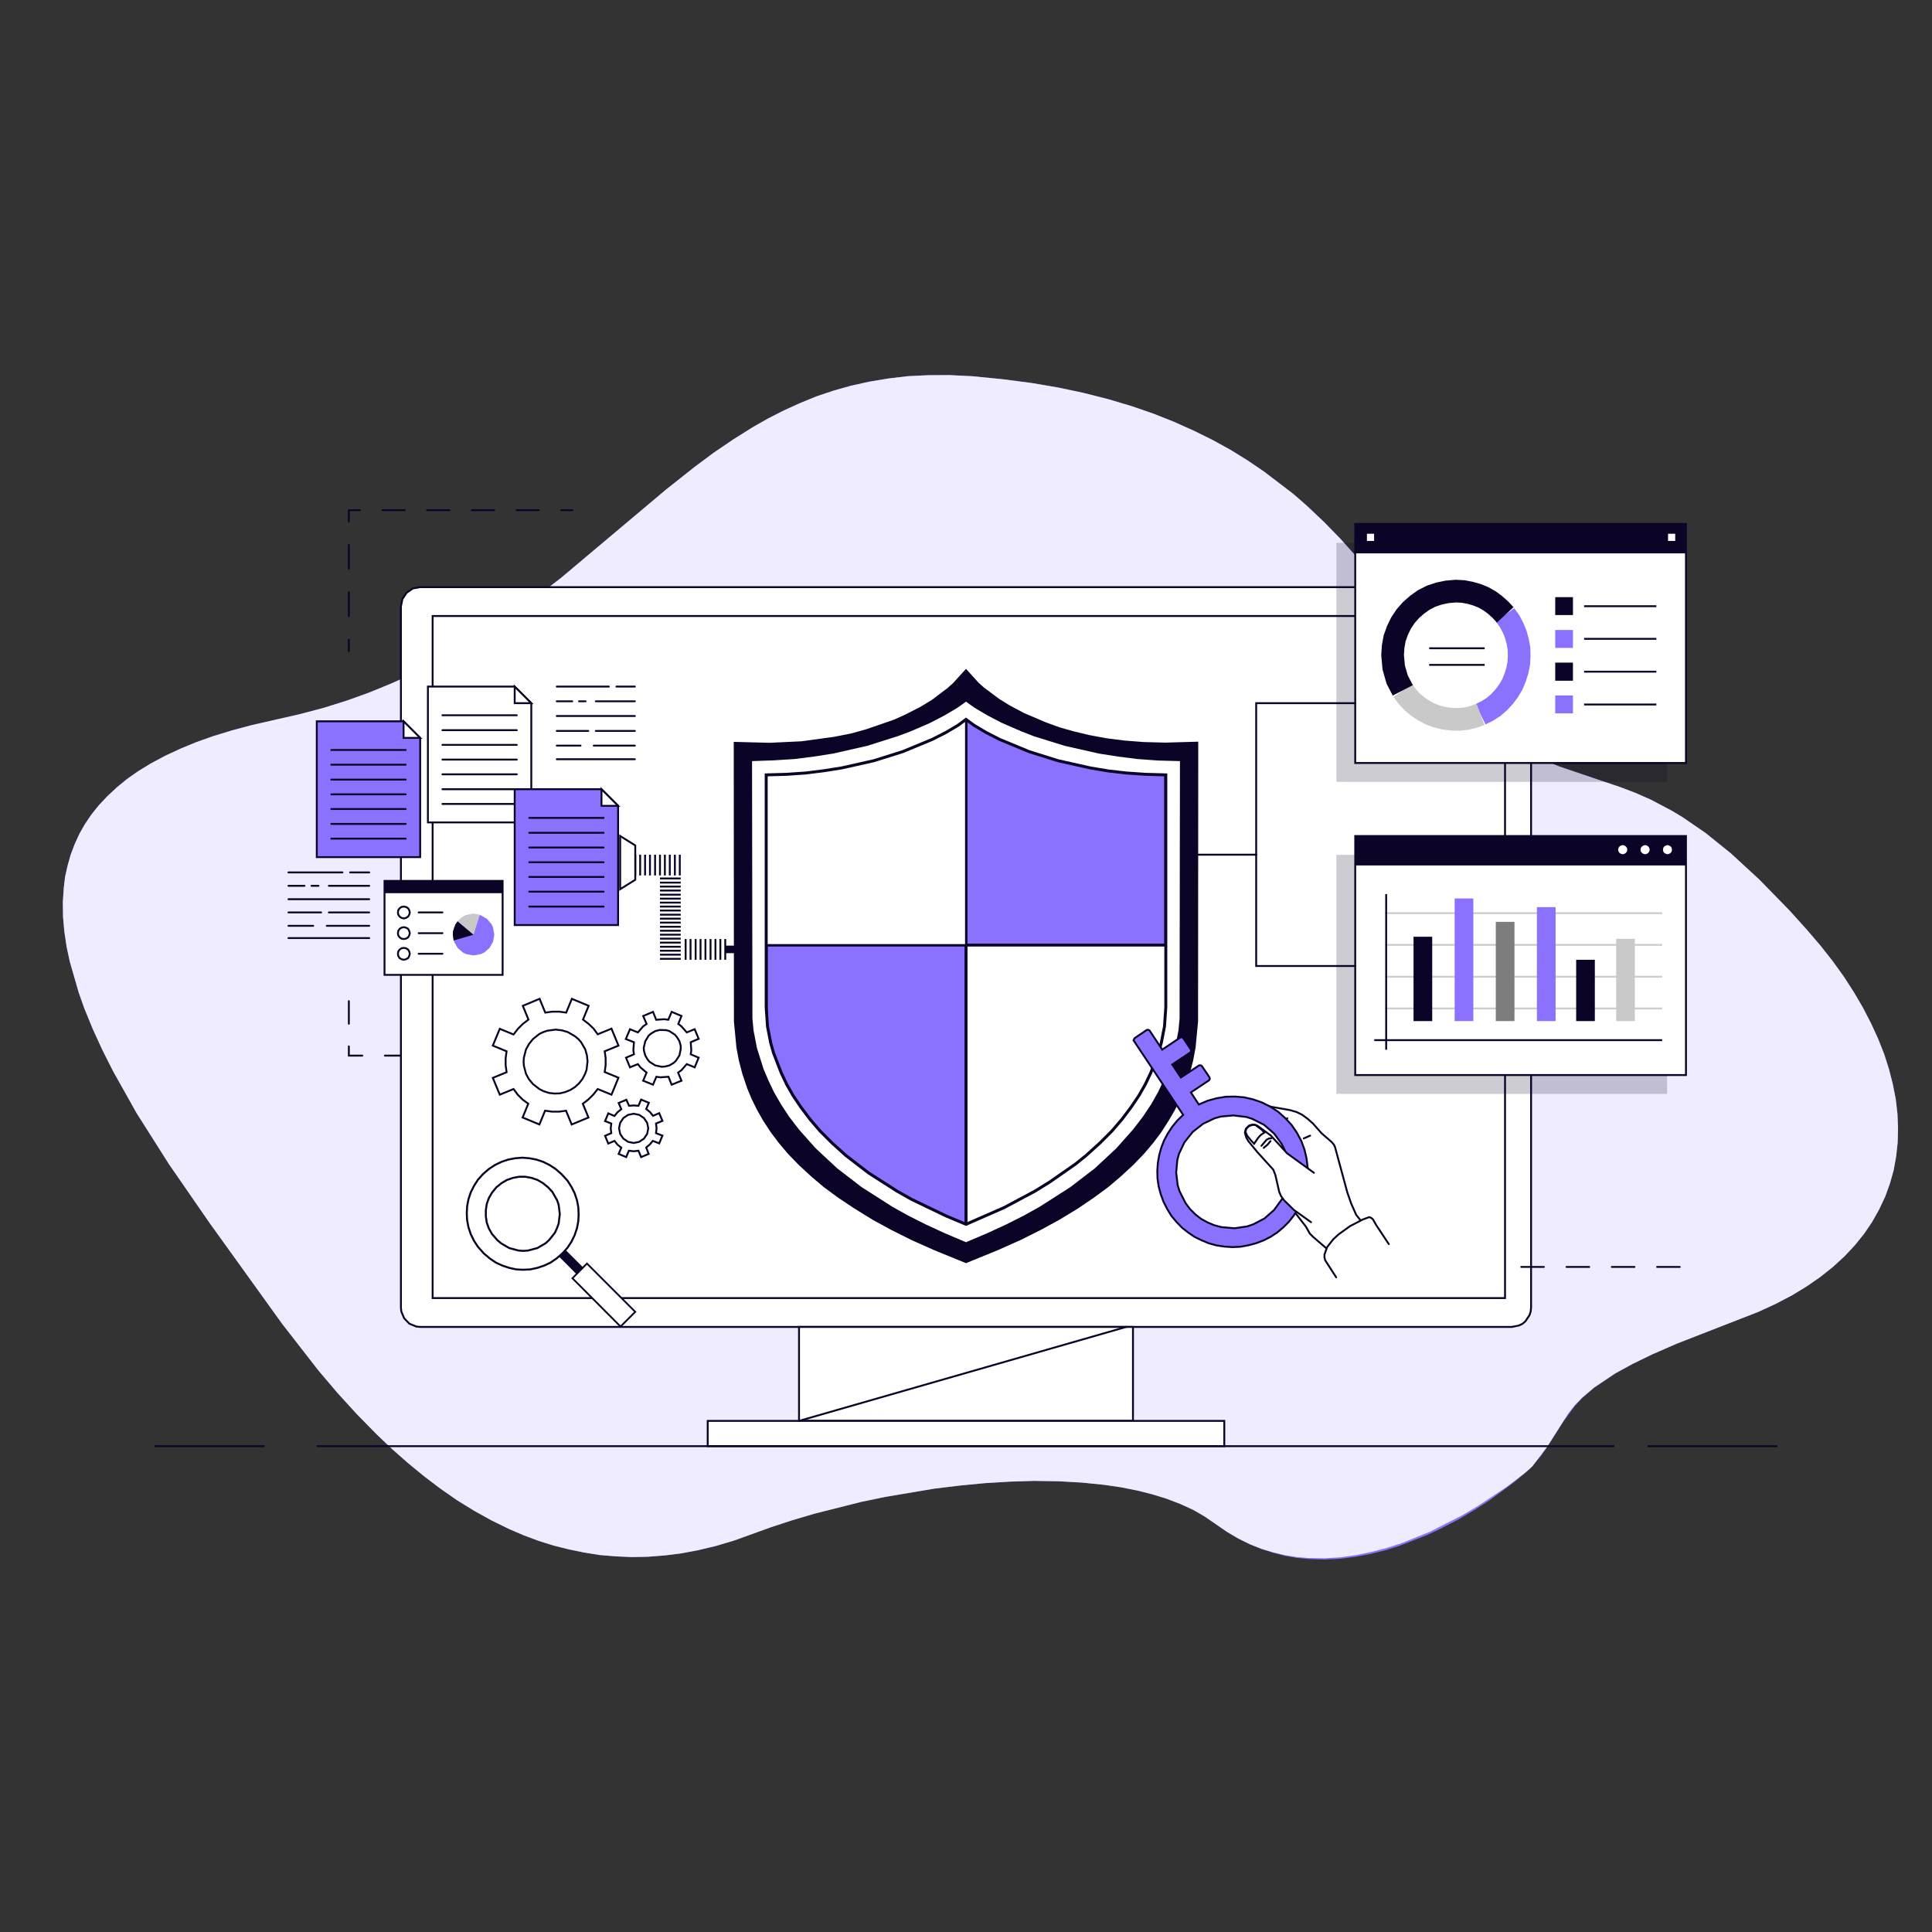 <?xml version="1.0" standalone="no"?><!DOCTYPE svg PUBLIC "-//W3C//DTD SVG 1.1//EN" "http://www.w3.org/Graphics/SVG/1.1/DTD/svg11.dtd"><svg height="1024" node-id="1" sillyvg="true" template-height="1024" template-width="1024" version="1.1" viewBox="0 0 1024 1024" width="1024" xmlns="http://www.w3.org/2000/svg" xmlns:xlink="http://www.w3.org/1999/xlink"><rect x="0" y="0" width="1024" height="1024" fill="#333333" stroke="none"/><defs node-id="191"><clipPath id="clip-path" node-id="5"><path d="M 406.10 533.90 L 406.80 544.10 L 408.50 552.80 L 410.00 558.10 L 414.10 568.70 L 417.00 574.80 L 420.30 580.60 L 424.40 586.70 L 429.30 593.20 L 434.60 599.40 L 440.90 605.70 L 448.30 612.40 L 460.40 621.70 L 475.40 631.30 L 483.20 635.70 L 501.50 644.50 L 512.00 648.90 L 532.10 640.10 L 548.60 631.30 L 556.50 626.40 L 570.00 617.00 L 575.70 612.40 L 583.10 605.70 L 589.40 599.40 L 594.70 593.20 L 599.60 586.70 L 603.70 580.60 L 607.00 574.80 L 609.90 568.70 L 614.00 558.10 L 615.50 552.80 L 617.20 544.10 L 617.90 533.90 L 617.90 410.70 L 607.10 410.40 L 596.90 409.70 L 587.30 408.60 L 577.80 407.00 L 560.80 403.20 L 545.50 398.40 L 529.80 391.90 L 522.60 388.20 L 516.20 384.40 L 512.00 381.30 L 507.80 384.40 L 501.40 388.20 L 494.10 391.90 L 478.40 398.40 L 463.10 403.20 L 446.20 407.00 L 436.70 408.50 L 427.10 409.70 L 416.90 410.40 L 406.10 410.70 Z" fill="#000000" fill-rule="nonzero" node-id="194" stroke="none" target-height="267.6" target-width="211.8" target-x="406.1" target-y="381.3"></path></clipPath></defs><path d="M 808.70 399.00 L 826.60 406.30 L 858.80 417.20 L 866.70 420.20 L 874.90 423.80 L 885.90 429.60 L 891.90 433.20 L 904.00 441.50 L 917.40 452.30 L 932.50 466.20 L 948.50 482.60 L 957.70 492.80 L 964.90 501.20 L 971.50 509.60 L 977.40 517.80 L 982.60 525.90 L 987.30 533.90 L 991.70 542.40 L 995.50 550.70 L 998.70 558.80 L 1001.20 566.70 L 1003.20 574.50 L 1004.80 582.60 L 1005.70 590.50 L 1006.00 598.10 L 1005.80 605.60 L 1005.00 612.90 L 1003.70 620.20 L 1001.70 627.30 L 999.20 634.20 L 996.00 641.00 L 992.30 647.60 L 988.10 653.80 L 983.30 659.80 L 977.80 665.70 L 971.60 671.40 L 964.70 676.90 L 957.60 681.80 L 949.90 686.50 L 941.30 691.00 L 932.00 695.30 L 888.90 712.10 L 875.60 717.90 L 865.40 722.90 L 856.20 728.00 L 845.00 735.50 L 838.60 741.00 L 834.60 745.30 L 828.60 753.50 L 820.10 766.90 L 816.70 771.70 L 810.70 778.70 L 802.80 785.40 L 789.90 794.90 L 781.70 800.20 L 772.90 805.40 L 763.00 810.50 L 756.20 813.70 L 741.50 819.40 L 733.80 821.80 L 726.00 823.70 L 718.00 825.20 L 709.90 826.20 L 701.70 826.60 L 693.40 826.30 L 687.20 825.70 L 681.00 824.60 L 674.70 823.00 L 668.50 821.00 L 662.40 818.50 L 656.40 815.50 L 650.30 811.90 L 638.50 803.70 L 632.30 800.20 L 625.50 797.10 L 618.10 794.20 L 610.60 791.90 L 602.70 790.00 L 594.20 788.30 L 585.30 787.00 L 573.50 785.80 L 561.10 785.10 L 548.10 784.90 L 535.20 785.30 L 522.00 786.10 L 508.70 787.30 L 495.30 789.00 L 469.10 793.40 L 456.20 796.10 L 431.70 802.20 L 419.80 805.80 L 408.80 809.40 L 388.90 816.50 L 379.40 819.40 L 370.20 821.60 L 361.20 823.30 L 352.50 824.40 L 343.50 825.10 L 334.80 825.20 L 326.30 824.90 L 317.90 824.20 L 309.70 822.90 L 301.50 821.20 L 293.40 819.10 L 285.50 816.70 L 277.70 813.80 L 270.00 810.50 L 260.60 805.90 L 251.40 800.80 L 242.30 795.20 L 233.40 789.00 L 224.80 782.40 L 216.30 775.50 L 207.90 768.10 L 199.70 760.30 L 189.10 749.50 L 178.80 738.20 L 168.70 726.30 L 149.50 701.60 L 111.00 648.00 L 89.60 617.10 L 72.40 589.90 L 60.00 567.80 L 54.30 556.60 L 49.20 545.40 L 44.70 534.50 L 41.70 526.00 L 37.00 509.70 L 35.30 501.70 L 34.10 493.60 L 33.40 485.80 L 33.30 478.10 L 33.80 470.60 L 34.50 464.70 L 35.80 458.90 L 37.40 453.20 L 39.50 447.60 L 42.00 442.10 L 44.90 436.90 L 48.30 431.90 L 52.30 426.90 L 56.90 422.00 L 62.10 417.10 L 67.30 412.90 L 73.30 408.70 L 80.00 404.60 L 87.50 400.60 L 95.90 396.70 L 103.90 393.40 L 112.90 390.20 L 122.70 387.20 L 133.50 384.30 L 159.00 378.50 L 171.80 375.10 L 183.90 371.30 L 195.40 367.10 L 206.80 362.50 L 217.70 357.60 L 228.10 352.50 L 238.00 347.20 L 250.90 339.60 L 263.20 331.70 L 274.80 323.50 L 297.10 306.50 L 353.10 259.40 L 368.00 247.60 L 378.20 240.00 L 388.50 233.00 L 399.00 226.40 L 407.10 221.80 L 415.40 217.50 L 423.90 213.70 L 432.70 210.10 L 441.60 207.10 L 450.90 204.40 L 460.70 202.30 L 470.90 200.60 L 481.00 199.40 L 491.70 198.80 L 503.10 198.80 L 515.20 199.40 L 531.50 201.00 L 546.80 203.00 L 560.90 205.40 L 574.10 208.20 L 587.50 211.60 L 599.90 215.30 L 611.50 219.30 L 622.30 223.60 L 633.00 228.40 L 643.10 233.40 L 652.50 238.60 L 661.20 244.00 L 669.90 249.90 L 685.50 261.80 L 692.60 268.00 L 701.70 276.60 L 710.20 285.30 L 717.90 293.90 L 732.30 311.70 L 738.80 320.30 L 765.20 357.40 L 773.30 368.10 L 778.90 374.90 L 784.50 381.00 L 790.10 386.40 L 794.50 390.20 L 799.10 393.60 L 803.80 396.50 L 808.70 399.00 Z" fill="#8c71ff" fill-rule="nonzero" node-id="198" stroke="none" target-height="627.8" target-width="972.7" target-x="33.3" target-y="198.8"></path><g node-id="612"><path d="M 808.70 399.00 L 826.60 406.30 L 858.80 417.20 L 866.70 420.20 L 874.90 423.80 L 885.90 429.60 L 891.90 433.20 L 904.00 441.50 L 917.40 452.30 L 932.50 466.20 L 948.50 482.60 L 957.70 492.80 L 964.90 501.20 L 971.50 509.60 L 977.40 517.80 L 982.60 525.90 L 987.30 533.90 L 991.70 542.40 L 995.50 550.70 L 998.70 558.80 L 1001.20 566.70 L 1003.20 574.50 L 1004.80 582.60 L 1005.70 590.50 L 1006.00 598.10 L 1005.80 605.60 L 1005.00 612.90 L 1003.70 620.20 L 1001.70 627.30 L 999.20 634.20 L 996.00 641.00 L 992.30 647.60 L 988.10 653.80 L 983.30 659.80 L 977.80 665.70 L 971.60 671.40 L 964.70 676.90 L 957.60 681.80 L 949.90 686.50 L 941.30 691.00 L 932.00 695.30 L 888.90 712.10 L 875.60 717.90 L 865.30 722.90 L 856.10 727.90 L 844.90 735.40 L 838.40 740.90 L 834.40 745.10 L 831.20 749.20 L 820.00 766.80 L 812.20 777.20 L 808.20 780.70 L 798.40 788.20 L 783.50 798.10 L 774.70 803.30 L 757.80 811.90 L 742.90 817.90 L 735.10 820.40 L 727.10 822.50 L 718.90 824.20 L 710.60 825.40 L 702.30 825.90 L 693.80 825.80 L 687.50 825.30 L 681.20 824.30 L 674.90 822.80 L 668.60 820.90 L 662.50 818.50 L 656.40 815.50 L 650.30 811.90 L 638.50 803.80 L 632.30 800.20 L 625.50 797.10 L 618.10 794.30 L 610.60 792.00 L 602.70 790.00 L 594.20 788.30 L 585.30 787.00 L 573.50 785.80 L 561.10 785.10 L 548.10 784.90 L 535.20 785.30 L 522.00 786.10 L 508.70 787.40 L 495.30 789.00 L 469.10 793.40 L 456.20 796.10 L 431.70 802.30 L 419.80 805.80 L 408.80 809.40 L 388.90 816.60 L 379.40 819.40 L 370.20 821.60 L 361.20 823.30 L 352.50 824.40 L 343.50 825.10 L 334.80 825.30 L 326.30 824.90 L 317.90 824.20 L 309.70 822.90 L 301.50 821.20 L 293.40 819.20 L 285.50 816.70 L 277.70 813.80 L 270.00 810.50 L 260.60 805.90 L 251.40 800.80 L 242.30 795.20 L 233.40 789.00 L 224.80 782.50 L 216.30 775.50 L 207.90 768.10 L 199.70 760.30 L 189.10 749.50 L 178.80 738.20 L 168.70 726.30 L 149.50 701.60 L 111.00 648.10 L 89.60 617.10 L 72.40 590.00 L 60.00 567.90 L 54.30 556.60 L 49.20 545.50 L 44.70 534.50 L 41.70 526.00 L 37.00 509.70 L 35.30 501.80 L 34.10 493.70 L 33.40 485.80 L 33.30 478.10 L 33.80 470.70 L 34.50 464.70 L 35.80 458.90 L 37.40 453.20 L 39.50 447.60 L 42.00 442.10 L 44.90 437.00 L 48.30 431.90 L 52.30 426.90 L 56.90 422.00 L 62.10 417.20 L 67.30 412.90 L 73.30 408.70 L 80.00 404.60 L 87.50 400.60 L 95.90 396.70 L 103.90 393.40 L 112.90 390.20 L 122.70 387.20 L 133.50 384.30 L 159.00 378.50 L 171.80 375.10 L 183.90 371.30 L 195.40 367.20 L 206.80 362.50 L 217.70 357.70 L 228.10 352.60 L 238.00 347.20 L 250.90 339.60 L 263.20 331.70 L 274.80 323.60 L 297.10 306.50 L 353.10 259.40 L 368.00 247.60 L 378.20 240.00 L 388.50 233.00 L 399.00 226.40 L 407.10 221.80 L 415.40 217.60 L 423.90 213.70 L 432.70 210.10 L 441.60 207.10 L 450.90 204.50 L 460.70 202.30 L 470.90 200.60 L 481.00 199.40 L 491.70 198.90 L 503.10 198.80 L 515.20 199.40 L 531.50 201.00 L 546.80 203.00 L 560.90 205.40 L 574.10 208.20 L 587.50 211.60 L 599.90 215.30 L 611.50 219.30 L 622.30 223.60 L 633.00 228.40 L 643.10 233.40 L 652.50 238.60 L 661.20 244.00 L 669.90 249.90 L 685.50 261.80 L 692.60 268.00 L 701.70 276.60 L 710.20 285.30 L 717.90 293.90 L 732.30 311.70 L 738.80 320.30 L 765.20 357.40 L 773.30 368.10 L 778.90 374.90 L 784.50 381.00 L 790.10 386.40 L 794.50 390.20 L 799.10 393.60 L 803.80 396.50 L 808.70 399.00 Z" fill="#ffffff" fill-opacity="0.86" fill-rule="nonzero" group-id="1" node-id="202" stroke="none" target-height="627.1" target-width="972.7" target-x="33.3" target-y="198.8"></path></g><path d="M 184.90 345.10 L 184.90 339.10" fill="none" node-id="205" stroke="#0c0426" stroke-linecap="round" stroke-width="1" target-height="6" target-width="0" target-x="184.9" target-y="339.1"></path><path d="M 184.90 326.50 L 184.90 282.60" fill="none" node-id="207" stroke="#0c0426" stroke-dasharray="12.55 12.55" stroke-linecap="round" stroke-width="1" target-height="43.9" target-width="0" target-x="184.9" target-y="282.6"></path><path d="M 184.90 276.40 L 184.90 270.40 L 190.90 270.40" fill="none" node-id="209" stroke="#0c0426" stroke-linecap="round" stroke-width="1" target-height="6" target-width="6" target-x="184.9" target-y="270.4"></path><path d="M 202.70 270.40 L 291.50 270.40" fill="none" node-id="211" stroke="#0c0426" stroke-dasharray="11.84 11.84" stroke-linecap="round" stroke-width="1" target-height="0" target-width="88.8" target-x="202.7" target-y="270.4"></path><path d="M 297.40 270.40 L 303.40 270.40" fill="none" node-id="213" stroke="#0c0426" stroke-linecap="round" stroke-width="1" target-height="0" target-width="6" target-x="297.4" target-y="270.4"></path><path d="M 222.70 311.20 L 801.30 311.20 L 803.30 311.40 L 807.00 312.90 L 809.80 315.70 L 811.30 319.40 L 811.50 321.40 L 811.50 693.10 L 811.30 695.10 L 810.70 697.00 L 808.50 700.30 L 807.00 701.60 L 805.20 702.50 L 801.30 703.30 L 222.70 703.30 L 220.70 703.10 L 217.00 701.60 L 214.20 698.70 L 212.70 695.10 L 212.50 693.10 L 212.50 321.40 L 213.30 317.50 L 215.50 314.20 L 218.80 311.90 L 222.70 311.20 Z" fill="#ffffff" fill-rule="nonzero" node-id="215" stroke="#0c0426" stroke-linecap="round" stroke-width="1" target-height="392.1" target-width="599" target-x="212.5" target-y="311.2"></path><g node-id="613"><path d="M 797.70 326.50 L 797.70 688.00 L 229.30 688.00 L 229.30 326.50 Z" fill="#ffffff" fill-rule="nonzero" group-id="2" node-id="219" stroke="#0c0426" stroke-linecap="round" stroke-width="1" target-height="361.5" target-width="568.4" target-x="229.3" target-y="326.5"></path></g><path d="M 423.50 703.30 L 600.50 703.30 L 600.50 753.10 L 423.50 753.10 Z" fill="#ffffff" fill-rule="nonzero" node-id="222" stroke="#0c0426" stroke-linecap="round" stroke-width="1" target-height="49.8" target-width="177" target-x="423.5" target-y="703.3"></path><path d="M 375.10 753.10 L 648.90 753.10 L 648.90 766.50 L 375.10 766.50 Z" fill="#ffffff" fill-rule="nonzero" node-id="224" stroke="#0c0426" stroke-linecap="round" stroke-width="1" target-height="13.4" target-width="273.8" target-x="375.1" target-y="753.1"></path><path d="M 596.90 703.30 L 423.50 753.10" fill="none" node-id="226" stroke="#0c0426" stroke-linecap="round" stroke-width="1" target-height="49.8" target-width="173.4" target-x="423.5" target-y="703.3"></path><path d="M 873.20 766.50 L 942.00 766.50" fill="none" node-id="228" stroke="#0c0426" stroke-linecap="butt" stroke-width="1" target-height="0" target-width="68.8" target-x="873.2" target-y="766.5"></path><path d="M 167.90 766.50 L 855.60 766.50" fill="none" node-id="230" stroke="#0c0426" stroke-linecap="butt" stroke-width="1" target-height="0" target-width="687.7" target-x="167.9" target-y="766.5"></path><path d="M 82.00 766.50 L 140.20 766.50" fill="none" node-id="232" stroke="#0c0426" stroke-linecap="butt" stroke-width="1" target-height="0" target-width="58.2" target-x="82" target-y="766.5"></path><path d="M 281.60 435.90 L 226.80 435.90 L 226.80 363.90 L 272.80 363.90 L 281.60 372.70 L 281.60 435.90 Z" fill="#ffffff" fill-rule="nonzero" node-id="234" stroke="#0c0426" stroke-linecap="round" stroke-width="1" target-height="72" target-width="54.8" target-x="226.8" target-y="363.9"></path><path d="M 281.60 372.70 L 272.80 372.70 L 272.80 363.90 L 281.60 372.70 Z" fill="#ffffff" fill-rule="nonzero" node-id="236" stroke="#0c0426" stroke-linecap="round" stroke-width="1" target-height="8.8" target-width="8.8" target-x="272.8" target-y="363.9"></path><path d="M 234.50 379.10 L 273.90 379.10" fill="none" node-id="238" stroke="#0c0426" stroke-linecap="round" stroke-width="1" target-height="0" target-width="39.4" target-x="234.5" target-y="379.1"></path><path d="M 234.50 387.00 L 273.90 387.00" fill="none" node-id="240" stroke="#0c0426" stroke-linecap="round" stroke-width="1" target-height="0" target-width="39.4" target-x="234.5" target-y="387"></path><path d="M 234.50 394.80 L 273.90 394.80" fill="none" node-id="242" stroke="#0c0426" stroke-linecap="round" stroke-width="1" target-height="0" target-width="39.4" target-x="234.5" target-y="394.8"></path><path d="M 234.50 402.60 L 273.90 402.60" fill="none" node-id="244" stroke="#0c0426" stroke-linecap="round" stroke-width="1" target-height="0" target-width="39.4" target-x="234.5" target-y="402.6"></path><path d="M 234.50 410.40 L 273.90 410.40" fill="none" node-id="246" stroke="#0c0426" stroke-linecap="round" stroke-width="1" target-height="0" target-width="39.4" target-x="234.5" target-y="410.4"></path><path d="M 234.50 418.30 L 273.90 418.30" fill="none" node-id="248" stroke="#0c0426" stroke-linecap="round" stroke-width="1" target-height="0" target-width="39.4" target-x="234.5" target-y="418.3"></path><path d="M 234.50 426.10 L 273.90 426.10" fill="none" node-id="250" stroke="#0c0426" stroke-linecap="round" stroke-width="1" target-height="0" target-width="39.4" target-x="234.5" target-y="426.1"></path><path d="M 222.70 454.30 L 167.90 454.30 L 167.90 382.30 L 213.90 382.30 L 222.70 391.10 L 222.70 454.30 Z" fill="#8c71ff" fill-rule="nonzero" node-id="252" stroke="#0c0426" stroke-linecap="round" stroke-width="1" target-height="72" target-width="54.8" target-x="167.9" target-y="382.3"></path><path d="M 222.70 391.10 L 213.90 391.10 L 213.90 382.30 L 222.70 391.10 Z" fill="#ffffff" fill-rule="nonzero" node-id="254" stroke="#0c0426" stroke-linecap="round" stroke-width="1" target-height="8.8" target-width="8.8" target-x="213.9" target-y="382.3"></path><path d="M 175.60 397.50 L 215.00 397.50" fill="none" node-id="256" stroke="#0c0426" stroke-linecap="round" stroke-width="1" target-height="0" target-width="39.4" target-x="175.6" target-y="397.5"></path><path d="M 175.60 405.30 L 215.00 405.30" fill="none" node-id="258" stroke="#0c0426" stroke-linecap="round" stroke-width="1" target-height="0" target-width="39.4" target-x="175.6" target-y="405.3"></path><path d="M 175.60 413.20 L 215.00 413.20" fill="none" node-id="260" stroke="#0c0426" stroke-linecap="round" stroke-width="1" target-height="0" target-width="39.4" target-x="175.6" target-y="413.2"></path><path d="M 175.60 421.00 L 215.00 421.00" fill="none" node-id="262" stroke="#0c0426" stroke-linecap="round" stroke-width="1" target-height="0" target-width="39.4" target-x="175.6" target-y="421"></path><path d="M 175.60 428.80 L 215.00 428.80" fill="none" node-id="264" stroke="#0c0426" stroke-linecap="round" stroke-width="1" target-height="0" target-width="39.4" target-x="175.6" target-y="428.8"></path><path d="M 175.60 436.70 L 215.00 436.70" fill="none" node-id="266" stroke="#0c0426" stroke-linecap="round" stroke-width="1" target-height="0" target-width="39.4" target-x="175.6" target-y="436.7"></path><path d="M 175.60 444.50 L 215.00 444.50" fill="none" node-id="268" stroke="#0c0426" stroke-linecap="round" stroke-width="1" target-height="0" target-width="39.4" target-x="175.6" target-y="444.5"></path><path d="M 327.60 490.30 L 272.80 490.30 L 272.80 418.30 L 318.80 418.30 L 327.60 427.10 L 327.60 490.30 Z" fill="#8c71ff" fill-rule="nonzero" node-id="270" stroke="#0c0426" stroke-linecap="round" stroke-width="1" target-height="72" target-width="54.8" target-x="272.8" target-y="418.3"></path><path d="M 327.60 427.10 L 318.80 427.10 L 318.80 418.30 L 327.60 427.10 Z" fill="#ffffff" fill-rule="nonzero" node-id="272" stroke="#0c0426" stroke-linecap="round" stroke-width="1" target-height="8.8" target-width="8.8" target-x="318.8" target-y="418.3"></path><path d="M 280.50 433.50 L 319.90 433.50" fill="none" node-id="274" stroke="#0c0426" stroke-linecap="round" stroke-width="1" target-height="0" target-width="39.4" target-x="280.5" target-y="433.5"></path><path d="M 280.50 441.40 L 319.90 441.40" fill="none" node-id="276" stroke="#0c0426" stroke-linecap="round" stroke-width="1" target-height="0" target-width="39.4" target-x="280.5" target-y="441.4"></path><path d="M 280.50 449.20 L 319.90 449.20" fill="none" node-id="278" stroke="#0c0426" stroke-linecap="round" stroke-width="1" target-height="0" target-width="39.4" target-x="280.5" target-y="449.2"></path><path d="M 280.50 457.00 L 319.90 457.00" fill="none" node-id="280" stroke="#0c0426" stroke-linecap="round" stroke-width="1" target-height="0" target-width="39.4" target-x="280.5" target-y="457"></path><path d="M 280.50 464.80 L 319.90 464.80" fill="none" node-id="282" stroke="#0c0426" stroke-linecap="round" stroke-width="1" target-height="0" target-width="39.4" target-x="280.5" target-y="464.8"></path><path d="M 280.50 472.60 L 319.90 472.60" fill="none" node-id="284" stroke="#0c0426" stroke-linecap="round" stroke-width="1" target-height="0" target-width="39.4" target-x="280.5" target-y="472.6"></path><path d="M 280.50 480.50 L 319.90 480.50" fill="none" node-id="286" stroke="#0c0426" stroke-linecap="round" stroke-width="1" target-height="0" target-width="39.4" target-x="280.5" target-y="480.5"></path><path d="M 185.60 462.40 L 195.70 462.40" fill="none" node-id="288" stroke="#0c0426" stroke-linecap="round" stroke-width="1" target-height="0" target-width="10.1" target-x="185.6" target-y="462.4"></path><path d="M 152.90 462.40 L 181.50 462.40" fill="none" node-id="290" stroke="#0c0426" stroke-linecap="round" stroke-width="1" target-height="0" target-width="28.6" target-x="152.9" target-y="462.4"></path><path d="M 174.30 469.50 L 195.70 469.50" fill="none" node-id="292" stroke="#0c0426" stroke-linecap="round" stroke-width="1" target-height="0" target-width="21.4" target-x="174.3" target-y="469.5"></path><path d="M 152.90 476.60 L 195.70 476.60" fill="none" node-id="294" stroke="#0c0426" stroke-linecap="round" stroke-width="1" target-height="0" target-width="42.8" target-x="152.9" target-y="476.6"></path><path d="M 174.30 483.60 L 195.70 483.60" fill="none" node-id="296" stroke="#0c0426" stroke-linecap="round" stroke-width="1" target-height="0" target-width="21.4" target-x="174.3" target-y="483.6"></path><path d="M 152.90 490.70 L 166.00 490.70" fill="none" node-id="298" stroke="#0c0426" stroke-linecap="round" stroke-width="1" target-height="0" target-width="13.1" target-x="152.9" target-y="490.7"></path><path d="M 173.20 490.70 L 195.70 490.70" fill="none" node-id="300" stroke="#0c0426" stroke-linecap="round" stroke-width="1" target-height="0" target-width="22.5" target-x="173.2" target-y="490.7"></path><path d="M 152.90 497.20 L 195.70 497.20" fill="none" node-id="302" stroke="#0c0426" stroke-linecap="round" stroke-width="1" target-height="0" target-width="42.8" target-x="152.9" target-y="497.2"></path><path d="M 165.10 469.50 L 168.80 469.50" fill="none" node-id="304" stroke="#0c0426" stroke-linecap="round" stroke-width="1" target-height="0" target-width="3.7" target-x="165.1" target-y="469.5"></path><path d="M 152.90 469.50 L 161.40 469.50" fill="none" node-id="306" stroke="#0c0426" stroke-linecap="round" stroke-width="1" target-height="0" target-width="8.5" target-x="152.9" target-y="469.5"></path><path d="M 152.90 483.60 L 170.20 483.60" fill="none" node-id="308" stroke="#0c0426" stroke-linecap="round" stroke-width="1" target-height="0" target-width="17.3" target-x="152.9" target-y="483.6"></path><path d="M 326.70 363.90 L 336.50 363.90" fill="none" node-id="310" stroke="#0c0426" stroke-linecap="round" stroke-width="1" target-height="0" target-width="9.8" target-x="326.7" target-y="363.9"></path><path d="M 295.10 363.90 L 322.70 363.90" fill="none" node-id="312" stroke="#0c0426" stroke-linecap="round" stroke-width="1" target-height="0" target-width="27.6" target-x="295.1" target-y="363.9"></path><path d="M 315.80 371.70 L 336.50 371.70" fill="none" node-id="314" stroke="#0c0426" stroke-linecap="round" stroke-width="1" target-height="0" target-width="20.7" target-x="315.8" target-y="371.7"></path><path d="M 295.10 379.50 L 336.50 379.50" fill="none" node-id="316" stroke="#0c0426" stroke-linecap="round" stroke-width="1" target-height="0" target-width="41.4" target-x="295.1" target-y="379.5"></path><path d="M 315.80 387.40 L 336.50 387.40" fill="none" node-id="318" stroke="#0c0426" stroke-linecap="round" stroke-width="1" target-height="0" target-width="20.7" target-x="315.8" target-y="387.4"></path><path d="M 295.10 395.20 L 307.70 395.20" fill="none" node-id="320" stroke="#0c0426" stroke-linecap="round" stroke-width="1" target-height="0" target-width="12.6" target-x="295.1" target-y="395.2"></path><path d="M 314.70 395.20 L 336.50 395.20" fill="none" node-id="322" stroke="#0c0426" stroke-linecap="round" stroke-width="1" target-height="0" target-width="21.8" target-x="314.7" target-y="395.2"></path><path d="M 295.10 402.40 L 336.50 402.40" fill="none" node-id="324" stroke="#0c0426" stroke-linecap="round" stroke-width="1" target-height="0" target-width="41.4" target-x="295.1" target-y="402.4"></path><path d="M 306.90 371.70 L 310.40 371.70" fill="none" node-id="326" stroke="#0c0426" stroke-linecap="round" stroke-width="1" target-height="0" target-width="3.5" target-x="306.9" target-y="371.7"></path><path d="M 295.10 371.70 L 303.30 371.70" fill="none" node-id="328" stroke="#0c0426" stroke-linecap="round" stroke-width="1" target-height="0" target-width="8.2" target-x="295.1" target-y="371.7"></path><path d="M 295.10 387.40 L 311.80 387.40" fill="none" node-id="330" stroke="#0c0426" stroke-linecap="round" stroke-width="1" target-height="0" target-width="16.7" target-x="295.1" target-y="387.4"></path><path d="M 203.80 466.90 L 266.40 466.90 L 266.40 516.70 L 203.80 516.70 Z" fill="#ffffff" fill-rule="nonzero" node-id="332" stroke="#0c0426" stroke-linecap="round" stroke-width="1" target-height="49.8" target-width="62.6" target-x="203.8" target-y="466.9"></path><path d="M 203.80 466.90 L 266.40 466.90 L 266.40 473.40 L 203.80 473.40 Z" fill="#0c0426" fill-rule="nonzero" node-id="334" stroke="none" target-height="6.5" target-width="62.6" target-x="203.8" target-y="466.9"></path><path d="M 262.00 495.40 L 261.30 499.20 L 259.40 502.50 L 256.60 504.90 L 254.80 505.70 L 251.00 506.40 L 247.10 505.70 L 245.40 504.90 L 242.60 502.50 L 240.70 499.20 L 240.00 495.40 L 240.70 491.50 L 242.60 488.30 L 245.40 485.90 L 247.10 485.10 L 251.00 484.40 L 254.80 485.10 L 258.10 487.00 L 260.50 489.80 L 261.30 491.50 L 262.00 495.40 Z" fill="#8c71ff" fill-rule="nonzero" node-id="336" stroke="none" target-height="22" target-width="22" target-x="240" target-y="484.4"></path><path d="M 251.00 495.40 L 240.40 498.50 L 240.00 495.40 L 240.10 493.50 L 241.40 489.90 L 242.50 488.30 Z" fill="#0c0426" fill-rule="nonzero" node-id="338" stroke="none" target-height="10.2" target-width="11" target-x="240" target-y="488.3"></path><path d="M 251.00 495.40 L 242.60 488.30 L 244.20 486.70 L 246.00 485.60 L 247.90 484.80 L 250.00 484.40 L 252.10 484.40 L 254.30 484.90 Z" fill="#c9c9c9" fill-rule="nonzero" node-id="340" stroke="none" target-height="11" target-width="11.7" target-x="242.6" target-y="484.4"></path><path d="M 217.20 483.60 L 216.90 484.80 L 216.30 485.80 L 215.20 486.50 L 214.00 486.80 L 212.80 486.50 L 211.80 485.80 L 211.10 484.80 L 210.90 483.60 L 211.10 482.40 L 211.80 481.40 L 212.80 480.70 L 214.00 480.50 L 215.20 480.70 L 216.30 481.40 L 216.90 482.40 L 217.20 483.60 Z" fill="#ffffff" fill-rule="nonzero" node-id="342" stroke="#0c0426" stroke-linecap="round" stroke-width="1" target-height="6.3" target-width="6.3" target-x="210.9" target-y="480.5"></path><path d="M 221.90 483.60 L 234.50 483.60" fill="none" node-id="344" stroke="#0c0426" stroke-linecap="round" stroke-width="1" target-height="0" target-width="12.6" target-x="221.9" target-y="483.6"></path><path d="M 217.20 494.60 L 216.90 495.80 L 216.30 496.80 L 215.20 497.50 L 214.00 497.70 L 212.80 497.50 L 211.80 496.80 L 211.10 495.80 L 210.90 494.60 L 211.10 493.40 L 211.80 492.30 L 212.80 491.70 L 214.00 491.40 L 215.20 491.70 L 216.30 492.30 L 216.90 493.40 L 217.20 494.60 Z" fill="#ffffff" fill-rule="nonzero" node-id="346" stroke="#0c0426" stroke-linecap="round" stroke-width="1" target-height="6.3" target-width="6.3" target-x="210.9" target-y="491.4"></path><path d="M 221.90 494.60 L 234.50 494.60" fill="none" node-id="348" stroke="#0c0426" stroke-linecap="round" stroke-width="1" target-height="0" target-width="12.6" target-x="221.9" target-y="494.6"></path><path d="M 217.20 505.50 L 216.90 506.70 L 216.30 507.80 L 215.20 508.40 L 214.00 508.70 L 212.80 508.40 L 211.80 507.80 L 211.10 506.70 L 210.90 505.50 L 211.10 504.30 L 211.80 503.30 L 212.80 502.60 L 214.00 502.40 L 215.20 502.60 L 216.30 503.30 L 216.90 504.30 L 217.20 505.50 Z" fill="#ffffff" fill-rule="nonzero" node-id="350" stroke="#0c0426" stroke-linecap="round" stroke-width="1" target-height="6.3" target-width="6.3" target-x="210.9" target-y="502.4"></path><path d="M 221.90 505.50 L 234.50 505.50" fill="none" node-id="352" stroke="#0c0426" stroke-linecap="round" stroke-width="1" target-height="0" target-width="12.6" target-x="221.9" target-y="505.5"></path><g node-id="614"><path d="M 286.50 656.20 L 290.00 652.70 L 315.60 678.30 L 312.00 681.80 Z" fill="#0c0426" fill-rule="nonzero" group-id="3" node-id="356" stroke="none" target-height="29.1" target-width="29.1" target-x="286.5" target-y="652.7"></path></g><g node-id="615"><path d="M 303.40 677.50 L 311.10 669.70 L 336.70 695.30 L 328.90 703.10 Z" fill="#ffffff" fill-rule="nonzero" group-id="4" node-id="361" stroke="#0c0426" stroke-linecap="round" stroke-width="0.93" target-height="33.4" target-width="33.3" target-x="303.4" target-y="669.7"></path></g><g node-id="616"><path d="M 256.00 622.30 L 259.10 619.60 L 262.30 617.50 L 265.80 615.80 L 269.40 614.60 L 273.10 613.90 L 276.80 613.60 L 280.60 613.90 L 284.30 614.60 L 287.90 615.80 L 291.30 617.50 L 294.50 619.60 L 297.60 622.30 L 300.80 625.80 L 302.90 629.10 L 304.60 632.50 L 305.80 636.10 L 306.50 639.80 L 306.70 643.60 L 306.50 647.30 L 305.80 651.00 L 304.60 654.60 L 302.90 658.10 L 300.80 661.30 L 298.10 664.30 L 295.00 667.00 L 291.80 669.20 L 288.40 670.80 L 284.80 672.00 L 281.10 672.80 L 277.30 673.00 L 273.60 672.80 L 269.90 672.00 L 266.30 670.80 L 262.80 669.20 L 259.60 667.00 L 256.50 664.40 L 253.30 660.80 L 251.20 657.60 L 249.50 654.10 L 248.30 650.50 L 247.60 646.80 L 247.40 643.10 L 247.60 639.30 L 248.30 635.60 L 249.50 632.00 L 251.20 628.60 L 253.30 625.30 L 256.00 622.30 Z" fill="#ffffff" fill-rule="nonzero" group-id="5" node-id="366" stroke="#0c0426" stroke-linecap="round" stroke-width="1.06" target-height="59.4" target-width="59.3" target-x="247.4" target-y="613.6"></path></g><path d="M 277.30 663.00 L 274.80 662.80 L 269.90 661.50 L 265.60 659.00 L 263.60 657.30 L 260.80 654.10 L 259.10 651.10 L 258.00 648.00 L 257.50 644.70 L 257.50 641.40 L 258.00 638.10 L 259.10 635.00 L 260.80 632.10 L 263.10 629.30 L 265.80 627.10 L 268.70 625.40 L 271.90 624.30 L 275.20 623.70 L 278.40 623.70 L 281.70 624.30 L 284.90 625.40 L 287.80 627.10 L 290.50 629.30 L 292.80 631.80 L 295.30 636.20 L 296.10 638.60 L 296.70 643.50 L 296.10 648.50 L 295.20 651.00 L 294.10 653.40 L 291.00 657.30 L 289.10 659.00 L 284.80 661.50 L 279.90 662.80 L 277.30 663.00 Z" fill="#ffffff" fill-rule="nonzero" node-id="369" stroke="#0c0426" stroke-linecap="round" stroke-width="1.06" target-height="39.3" target-width="39.2" target-x="257.5" target-y="623.7"></path><path d="M 512.00 669.50 L 495.10 662.60 L 483.00 657.20 L 472.20 651.80 L 462.50 646.50 L 452.80 640.50 L 444.10 634.70 L 436.50 629.10 L 429.90 623.50 L 423.30 617.40 L 417.60 611.50 L 412.70 605.70 L 408.50 600.10 L 404.50 594.00 L 401.20 588.20 L 398.40 582.50 L 396.10 577.00 L 393.50 569.30 L 391.60 562.10 L 390.30 555.10 L 389.00 541.40 L 388.90 393.20 L 407.90 393.70 L 424.80 392.90 L 442.30 390.50 L 451.30 388.70 L 459.20 386.50 L 473.90 381.40 L 479.70 378.80 L 487.90 374.60 L 494.00 370.90 L 502.30 364.60 L 505.20 362.00 L 512.00 354.50 L 518.80 362.00 L 521.50 364.40 L 529.40 370.30 L 535.00 373.80 L 542.70 377.90 L 554.40 382.90 L 561.60 385.50 L 569.00 387.60 L 577.30 389.60 L 586.50 391.30 L 595.90 392.50 L 606.20 393.30 L 617.60 393.60 L 635.10 393.10 L 635.00 541.40 L 633.70 555.10 L 632.40 562.10 L 630.50 569.40 L 627.90 577.00 L 625.60 582.50 L 622.80 588.20 L 619.40 594.00 L 615.50 600.10 L 611.30 605.70 L 606.40 611.50 L 600.70 617.40 L 594.10 623.50 L 587.50 629.10 L 579.90 634.70 L 571.20 640.60 L 561.50 646.50 L 551.80 651.80 L 541.00 657.20 L 528.90 662.60 L 512.00 669.50 Z M 398.60 403.40 L 398.80 539.80 L 399.40 546.20 L 401.20 555.50 L 404.70 566.60 L 407.20 572.50 L 410.30 579.00 L 413.90 585.20 L 418.20 591.80 L 423.50 598.70 L 432.40 608.70 L 443.80 619.30 L 456.70 629.20 L 472.80 639.50 L 481.20 644.20 L 490.50 648.90 L 500.70 653.60 L 512.00 658.40 L 523.30 653.60 L 533.50 648.90 L 542.80 644.20 L 551.20 639.50 L 567.30 629.20 L 580.20 619.30 L 591.60 608.70 L 600.50 598.70 L 605.80 591.80 L 610.20 585.20 L 613.70 579.00 L 616.80 572.50 L 619.30 566.60 L 622.80 555.50 L 624.60 546.20 L 625.20 539.80 L 625.40 403.40 L 613.80 403.10 L 602.90 402.30 L 592.60 401.00 L 582.40 399.40 L 564.30 395.30 L 547.90 390.20 L 541.00 387.50 L 531.10 383.20 L 523.40 379.20 L 516.50 375.10 L 512.00 371.90 L 507.50 375.10 L 500.60 379.20 L 492.90 383.20 L 483.00 387.50 L 476.10 390.10 L 459.70 395.30 L 441.60 399.40 L 431.40 401.00 L 421.10 402.30 L 410.20 403.00 L 398.60 403.40 Z" fill="#0c0426" fill-rule="nonzero" node-id="371" stroke="none" target-height="315" target-width="246.2" target-x="388.9" target-y="354.5"></path><g node-id="617"><g clip-path="url(#clip-path)" group-id="6" id="sillyvg_g_0" node-id="373"><path d="M 406.10 500.90 L 512.00 500.90 L 512.00 653.70 L 406.10 653.70 Z" fill="#8c71ff" fill-rule="nonzero" group-id="6" node-id="375" stroke="#0c0426" stroke-linecap="round" stroke-width="1.57" target-height="152.8" target-width="105.9" target-x="406.1" target-y="500.9"></path><path d="M 512.30 500.90 L 618.20 500.90 L 618.20 653.70 L 512.30 653.70 Z" fill="#ffffff" fill-rule="nonzero" group-id="6" node-id="377" stroke="#0c0426" stroke-linecap="round" stroke-width="1" target-height="152.8" target-width="105.9" target-x="512.3" target-y="500.9"></path><path d="M 512.00 348.10 L 617.90 348.10 L 617.90 500.90 L 512.00 500.90 Z" fill="#8c71ff" fill-rule="nonzero" group-id="6" node-id="379" stroke="#0c0426" stroke-linecap="round" stroke-width="1.57" target-height="152.8" target-width="105.9" target-x="512" target-y="348.1"></path><path d="M 406.10 348.10 L 512.00 348.10 L 512.00 500.90 L 406.10 500.90 Z" fill="#ffffff" fill-rule="nonzero" group-id="6" node-id="381" stroke="#0c0426" stroke-linecap="round" stroke-width="1" target-height="152.8" target-width="105.9" target-x="406.1" target-y="348.1"></path></g></g><path d="M 406.10 533.90 L 406.80 544.10 L 408.50 552.80 L 410.00 558.10 L 414.10 568.70 L 417.00 574.80 L 420.30 580.60 L 424.40 586.70 L 429.30 593.20 L 434.60 599.40 L 440.90 605.70 L 448.30 612.40 L 460.40 621.70 L 475.40 631.30 L 483.20 635.70 L 501.50 644.50 L 512.00 648.90 L 532.10 640.10 L 548.60 631.30 L 556.50 626.40 L 570.00 617.00 L 575.70 612.40 L 583.10 605.70 L 589.40 599.40 L 594.70 593.20 L 599.60 586.70 L 603.70 580.60 L 607.00 574.80 L 609.90 568.70 L 614.00 558.10 L 615.50 552.80 L 617.20 544.10 L 617.90 533.90 L 617.90 410.70 L 607.10 410.40 L 596.90 409.70 L 587.30 408.60 L 577.80 407.00 L 560.80 403.20 L 545.50 398.40 L 529.80 391.90 L 522.60 388.20 L 516.20 384.40 L 512.00 381.30 L 507.80 384.40 L 501.40 388.20 L 494.10 391.90 L 478.40 398.40 L 463.10 403.20 L 446.20 407.00 L 436.70 408.50 L 427.10 409.70 L 416.90 410.40 L 406.10 410.70 Z" fill="none" node-id="384" stroke="#0c0426" stroke-linecap="round" stroke-width="1.57" target-height="267.6" target-width="211.8" target-x="406.1" target-y="381.3"></path><path d="M 360.30 453.00 L 360.30 464.00" fill="none" node-id="386" stroke="#0c0426" stroke-linecap="butt" stroke-width="1" target-height="11" target-width="0" target-x="360.3" target-y="453"></path><path d="M 357.70 453.00 L 357.70 464.00" fill="none" node-id="388" stroke="#0c0426" stroke-linecap="butt" stroke-width="1" target-height="11" target-width="0" target-x="357.7" target-y="453"></path><path d="M 355.00 453.00 L 355.00 464.00" fill="none" node-id="390" stroke="#0c0426" stroke-linecap="butt" stroke-width="1" target-height="11" target-width="0" target-x="355" target-y="453"></path><path d="M 352.40 453.00 L 352.40 464.00" fill="none" node-id="392" stroke="#0c0426" stroke-linecap="butt" stroke-width="1" target-height="11" target-width="0" target-x="352.4" target-y="453"></path><path d="M 349.80 453.00 L 349.80 464.00" fill="none" node-id="394" stroke="#0c0426" stroke-linecap="butt" stroke-width="1" target-height="11" target-width="0" target-x="349.8" target-y="453"></path><path d="M 347.20 453.00 L 347.20 464.00" fill="none" node-id="396" stroke="#0c0426" stroke-linecap="butt" stroke-width="1" target-height="11" target-width="0" target-x="347.2" target-y="453"></path><path d="M 344.50 453.00 L 344.50 464.00" fill="none" node-id="398" stroke="#0c0426" stroke-linecap="butt" stroke-width="1" target-height="11" target-width="0" target-x="344.5" target-y="453"></path><path d="M 341.90 453.00 L 341.90 464.00" fill="none" node-id="400" stroke="#0c0426" stroke-linecap="butt" stroke-width="1" target-height="11" target-width="0" target-x="341.9" target-y="453"></path><path d="M 339.30 453.00 L 339.30 464.00" fill="none" node-id="402" stroke="#0c0426" stroke-linecap="butt" stroke-width="1" target-height="11" target-width="0" target-x="339.3" target-y="453"></path><path d="M 384.40 497.70 L 384.40 508.70" fill="none" node-id="404" stroke="#0c0426" stroke-linecap="butt" stroke-width="1" target-height="11" target-width="0" target-x="384.4" target-y="497.7"></path><path d="M 381.80 497.70 L 381.80 508.70" fill="none" node-id="406" stroke="#0c0426" stroke-linecap="butt" stroke-width="1" target-height="11" target-width="0" target-x="381.8" target-y="497.7"></path><path d="M 379.20 497.70 L 379.20 508.70" fill="none" node-id="408" stroke="#0c0426" stroke-linecap="butt" stroke-width="1" target-height="11" target-width="0" target-x="379.2" target-y="497.7"></path><path d="M 376.60 497.70 L 376.60 508.70" fill="none" node-id="410" stroke="#0c0426" stroke-linecap="butt" stroke-width="1" target-height="11" target-width="0" target-x="376.6" target-y="497.7"></path><path d="M 373.90 497.70 L 373.90 508.70" fill="none" node-id="412" stroke="#0c0426" stroke-linecap="butt" stroke-width="1" target-height="11" target-width="0" target-x="373.9" target-y="497.7"></path><path d="M 371.30 497.70 L 371.30 508.70" fill="none" node-id="414" stroke="#0c0426" stroke-linecap="butt" stroke-width="1" target-height="11" target-width="0" target-x="371.3" target-y="497.7"></path><path d="M 368.70 497.70 L 368.70 508.70" fill="none" node-id="416" stroke="#0c0426" stroke-linecap="butt" stroke-width="1" target-height="11" target-width="0" target-x="368.7" target-y="497.7"></path><path d="M 366.00 497.70 L 366.00 508.70" fill="none" node-id="418" stroke="#0c0426" stroke-linecap="butt" stroke-width="1" target-height="11" target-width="0" target-x="366" target-y="497.7"></path><path d="M 363.40 497.70 L 363.40 508.70" fill="none" node-id="420" stroke="#0c0426" stroke-linecap="butt" stroke-width="1" target-height="11" target-width="0" target-x="363.4" target-y="497.7"></path><path d="M 336.70 453.00 L 336.70 464.00" fill="none" node-id="422" stroke="#0c0426" stroke-linecap="butt" stroke-width="1" target-height="11" target-width="0" target-x="336.7" target-y="453"></path><path d="M 360.80 495.40 L 349.80 495.40" fill="none" node-id="424" stroke="#0c0426" stroke-linecap="butt" stroke-width="1" target-height="0" target-width="11" target-x="349.8" target-y="495.4"></path><path d="M 360.80 497.50 L 349.80 497.50" fill="none" node-id="426" stroke="#0c0426" stroke-linecap="butt" stroke-width="1" target-height="0" target-width="11" target-x="349.8" target-y="497.5"></path><path d="M 360.80 499.60 L 349.80 499.60" fill="none" node-id="428" stroke="#0c0426" stroke-linecap="butt" stroke-width="1" target-height="0" target-width="11" target-x="349.8" target-y="499.6"></path><path d="M 360.80 501.80 L 349.80 501.80" fill="none" node-id="430" stroke="#0c0426" stroke-linecap="butt" stroke-width="1" target-height="0" target-width="11" target-x="349.8" target-y="501.8"></path><path d="M 360.80 503.90 L 349.80 503.90" fill="none" node-id="432" stroke="#0c0426" stroke-linecap="butt" stroke-width="1" target-height="0" target-width="11" target-x="349.8" target-y="503.9"></path><path d="M 360.80 506.00 L 349.80 506.00" fill="none" node-id="434" stroke="#0c0426" stroke-linecap="butt" stroke-width="1" target-height="0" target-width="11" target-x="349.8" target-y="506"></path><path d="M 360.80 508.20 L 349.80 508.20" fill="none" node-id="436" stroke="#0c0426" stroke-linecap="butt" stroke-width="1" target-height="0" target-width="11" target-x="349.8" target-y="508.2"></path><path d="M 360.80 480.50 L 349.80 480.50" fill="none" node-id="438" stroke="#0c0426" stroke-linecap="butt" stroke-width="1" target-height="0" target-width="11" target-x="349.8" target-y="480.5"></path><path d="M 360.80 482.60 L 349.80 482.60" fill="none" node-id="440" stroke="#0c0426" stroke-linecap="butt" stroke-width="1" target-height="0" target-width="11" target-x="349.8" target-y="482.6"></path><path d="M 360.80 484.80 L 349.80 484.80" fill="none" node-id="442" stroke="#0c0426" stroke-linecap="butt" stroke-width="1" target-height="0" target-width="11" target-x="349.8" target-y="484.8"></path><path d="M 360.80 486.90 L 349.80 486.90" fill="none" node-id="444" stroke="#0c0426" stroke-linecap="butt" stroke-width="1" target-height="0" target-width="11" target-x="349.8" target-y="486.9"></path><path d="M 360.80 489.00 L 349.80 489.00" fill="none" node-id="446" stroke="#0c0426" stroke-linecap="butt" stroke-width="1" target-height="0" target-width="11" target-x="349.8" target-y="489"></path><path d="M 360.80 491.20 L 349.80 491.20" fill="none" node-id="448" stroke="#0c0426" stroke-linecap="butt" stroke-width="1" target-height="0" target-width="11" target-x="349.8" target-y="491.2"></path><path d="M 360.80 493.30 L 349.80 493.30" fill="none" node-id="450" stroke="#0c0426" stroke-linecap="butt" stroke-width="1" target-height="0" target-width="11" target-x="349.8" target-y="493.3"></path><path d="M 360.80 465.60 L 349.80 465.60" fill="none" node-id="452" stroke="#0c0426" stroke-linecap="butt" stroke-width="1" target-height="0" target-width="11" target-x="349.8" target-y="465.6"></path><path d="M 360.80 467.80 L 349.80 467.80" fill="none" node-id="454" stroke="#0c0426" stroke-linecap="butt" stroke-width="1" target-height="0" target-width="11" target-x="349.8" target-y="467.8"></path><path d="M 360.80 469.90 L 349.80 469.90" fill="none" node-id="456" stroke="#0c0426" stroke-linecap="butt" stroke-width="1" target-height="0" target-width="11" target-x="349.8" target-y="469.9"></path><path d="M 360.80 472.00 L 349.80 472.00" fill="none" node-id="458" stroke="#0c0426" stroke-linecap="butt" stroke-width="1" target-height="0" target-width="11" target-x="349.8" target-y="472"></path><path d="M 360.80 474.20 L 349.80 474.20" fill="none" node-id="460" stroke="#0c0426" stroke-linecap="butt" stroke-width="1" target-height="0" target-width="11" target-x="349.8" target-y="474.2"></path><path d="M 360.80 476.30 L 349.80 476.30" fill="none" node-id="462" stroke="#0c0426" stroke-linecap="butt" stroke-width="1" target-height="0" target-width="11" target-x="349.8" target-y="476.3"></path><path d="M 360.80 478.40 L 349.80 478.40" fill="none" node-id="464" stroke="#0c0426" stroke-linecap="butt" stroke-width="1" target-height="0" target-width="11" target-x="349.8" target-y="478.4"></path><path d="M 336.70 466.30 L 328.70 471.30 L 328.70 443.10 L 336.70 448.10 L 336.70 466.30 Z" fill="#ffffff" fill-rule="nonzero" node-id="466" stroke="#0c0426" stroke-linecap="round" stroke-width="1" target-height="28.2" target-width="8" target-x="328.7" target-y="443.1"></path><path d="M 384.40 501.20 L 390.20 501.20 L 390.20 505.20 L 384.40 505.20 Z" fill="#0c0426" fill-rule="nonzero" node-id="468" stroke="none" target-height="4" target-width="5.8" target-x="384.4" target-y="501.2"></path><path d="M 324.10 580.20 L 327.80 571.20 L 320.50 568.20 L 321.00 564.50 L 321.00 560.80 L 320.50 557.20 L 327.80 554.20 L 324.10 545.20 L 316.80 548.20 L 314.60 545.20 L 312.00 542.70 L 309.00 540.40 L 312.00 533.10 L 303.10 529.40 L 300.10 536.70 L 296.40 536.20 L 292.70 536.20 L 289.00 536.70 L 286.00 529.40 L 277.10 533.10 L 280.10 540.40 L 277.10 542.70 L 274.50 545.30 L 272.20 548.30 L 264.90 545.30 L 261.20 554.20 L 268.50 557.20 L 268.00 560.90 L 268.00 564.60 L 268.50 568.30 L 261.20 571.30 L 264.90 580.20 L 272.20 577.20 L 274.40 580.20 L 277.00 582.80 L 280.00 585.00 L 277.00 592.30 L 285.90 596.00 L 288.90 588.70 L 292.60 589.20 L 296.30 589.20 L 300.00 588.70 L 303.00 596.00 L 311.90 592.30 L 308.90 585.00 L 311.90 582.70 L 314.50 580.10 L 316.80 577.20 Z M 288.00 578.30 L 286.00 577.30 L 282.50 574.60 L 280.40 572.10 L 278.80 569.20 L 277.70 565.00 L 277.50 562.70 L 277.70 560.40 L 278.80 556.20 L 280.40 553.30 L 282.50 550.70 L 285.90 548.00 L 288.00 547.00 L 290.10 546.30 L 294.50 545.70 L 297.80 546.10 L 300.90 547.00 L 304.70 549.20 L 306.50 550.70 L 308.00 552.40 L 310.20 556.20 L 311.10 559.40 L 311.40 562.60 L 310.90 567.00 L 310.10 569.20 L 308.70 571.90 L 306.90 574.20 L 304.70 576.20 L 302.30 577.70 L 299.60 578.80 L 296.80 579.50 L 293.90 579.60 L 291.00 579.30 L 288.00 578.30 Z" fill="#ffffff" fill-rule="nonzero" node-id="470" stroke="#0c0426" stroke-linecap="round" stroke-width="1" target-height="66.6" target-width="66.6" target-x="261.2" target-y="529.4"></path><path d="M 368.20 565.70 L 370.30 560.60 L 366.10 558.80 L 366.40 556.70 L 366.10 552.40 L 370.30 550.60 L 368.20 545.50 L 364.00 547.20 L 361.20 544.00 L 359.50 542.70 L 361.20 538.50 L 356.00 536.30 L 354.20 540.50 L 352.10 540.20 L 347.80 540.50 L 346.10 536.30 L 340.90 538.50 L 342.70 542.70 L 340.90 544.00 L 338.10 547.20 L 333.90 545.50 L 331.70 550.70 L 336.00 552.40 L 335.70 556.70 L 336.00 558.80 L 331.80 560.60 L 333.90 565.70 L 338.10 564.00 L 339.40 565.70 L 342.70 568.50 L 340.90 572.80 L 346.10 574.90 L 347.90 570.70 L 350.00 571.00 L 354.30 570.70 L 356.00 574.90 L 361.20 572.80 L 359.40 568.50 L 361.20 567.20 L 364.00 564.00 Z M 347.30 564.70 L 344.30 562.80 L 343.20 561.50 L 342.00 559.40 L 341.30 556.90 L 341.20 555.30 L 342.00 551.90 L 343.80 548.90 L 345.10 547.80 L 347.30 546.50 L 349.70 545.90 L 353.10 546.00 L 354.80 546.50 L 357.70 548.40 L 358.80 549.70 L 360.10 551.80 L 360.80 554.30 L 360.80 556.00 L 360.10 559.40 L 358.20 562.30 L 357.00 563.40 L 354.80 564.70 L 352.40 565.30 L 350.70 565.40 L 347.30 564.70 Z" fill="#ffffff" fill-rule="nonzero" node-id="472" stroke="#0c0426" stroke-linecap="round" stroke-width="1" target-height="38.6" target-width="38.6" target-x="331.7" target-y="536.3"></path><path d="M 349.40 606.00 L 351.10 601.90 L 347.70 600.60 L 348.00 598.00 L 347.70 595.50 L 351.10 594.10 L 349.40 590.00 L 346.10 591.40 L 344.50 589.40 L 342.50 587.80 L 343.90 584.50 L 339.80 582.80 L 338.40 586.10 L 335.90 585.90 L 333.40 586.10 L 332.00 582.90 L 327.90 584.60 L 329.30 587.90 L 327.30 589.50 L 325.70 591.50 L 322.40 590.10 L 320.70 594.20 L 324.00 595.50 L 323.70 598.10 L 324.00 600.60 L 320.70 602.00 L 322.40 606.10 L 325.70 604.70 L 327.30 606.70 L 329.30 608.30 L 327.90 611.60 L 331.90 613.30 L 333.30 609.90 L 335.90 610.20 L 338.40 609.90 L 339.80 613.30 L 343.80 611.60 L 342.50 608.20 L 344.40 606.60 L 346.00 604.70 Z M 332.90 605.20 L 330.40 603.50 L 328.70 601.00 L 328.10 598.00 L 328.70 595.10 L 330.40 592.60 L 332.90 590.90 L 335.90 590.30 L 338.80 590.90 L 341.30 592.60 L 343.00 595.10 L 343.60 598.00 L 343.00 601.00 L 341.30 603.50 L 338.80 605.20 L 335.90 605.80 L 332.90 605.20 Z" fill="#ffffff" fill-rule="nonzero" node-id="474" stroke="#0c0426" stroke-linecap="round" stroke-width="1" target-height="30.5" target-width="30.4" target-x="320.7" target-y="582.8"></path><g node-id="618"><path d="M 708.30 287.70 L 883.60 287.70 L 883.60 414.40 L 708.30 414.40 Z" fill="#0c0426" fill-opacity="0.2" fill-rule="nonzero" group-id="7" node-id="478" stroke="none" target-height="126.7" target-width="175.3" target-x="708.3" target-y="287.7"></path></g><path d="M 718.30 277.70 L 893.60 277.70 L 893.60 404.40 L 718.30 404.40 Z" fill="#ffffff" fill-rule="nonzero" node-id="481" stroke="#0c0426" stroke-linecap="round" stroke-width="1" target-height="126.7" target-width="175.3" target-x="718.3" target-y="277.7"></path><path d="M 718.30 277.70 L 893.60 277.70 L 893.60 293.30 L 718.30 293.30 Z" fill="#0c0426" fill-rule="nonzero" node-id="483" stroke="none" target-height="15.6" target-width="175.3" target-x="718.3" target-y="277.7"></path><path d="M 824.30 316.50 L 833.70 316.50 L 833.70 326.00 L 824.30 326.00 Z" fill="#0c0426" fill-rule="nonzero" node-id="485" stroke="none" target-height="9.5" target-width="9.4" target-x="824.3" target-y="316.5"></path><path d="M 839.60 321.30 L 877.90 321.30" fill="none" node-id="487" stroke="#0c0426" stroke-linecap="butt" stroke-width="1" target-height="0" target-width="38.3" target-x="839.6" target-y="321.3"></path><path d="M 824.30 333.90 L 833.70 333.90 L 833.70 343.40 L 824.30 343.40 Z" fill="#8c71ff" fill-rule="nonzero" node-id="489" stroke="none" target-height="9.5" target-width="9.4" target-x="824.3" target-y="333.9"></path><path d="M 839.60 338.60 L 877.90 338.60" fill="none" node-id="491" stroke="#0c0426" stroke-linecap="butt" stroke-width="1" target-height="0" target-width="38.3" target-x="839.6" target-y="338.6"></path><path d="M 824.30 368.60 L 833.70 368.60 L 833.70 378.10 L 824.30 378.10 Z" fill="#8c71ff" fill-rule="nonzero" node-id="493" stroke="none" target-height="9.5" target-width="9.4" target-x="824.3" target-y="368.6"></path><path d="M 839.60 373.40 L 877.90 373.40" fill="none" node-id="495" stroke="#0c0426" stroke-linecap="butt" stroke-width="1" target-height="0" target-width="38.3" target-x="839.6" target-y="373.4"></path><path d="M 824.30 351.20 L 833.70 351.20 L 833.70 360.80 L 824.30 360.80 Z" fill="#0c0426" fill-rule="nonzero" node-id="497" stroke="none" target-height="9.6" target-width="9.4" target-x="824.3" target-y="351.2"></path><path d="M 839.60 356.00 L 877.90 356.00" fill="none" node-id="499" stroke="#0c0426" stroke-linecap="butt" stroke-width="1" target-height="0" target-width="38.3" target-x="839.6" target-y="356"></path><path d="M 784.70 378.60 L 788.30 376.80 L 791.60 374.70 L 794.50 372.20 L 797.20 369.30 L 799.50 366.20 L 801.50 362.90 L 803.00 359.30 L 804.20 355.50 L 805.00 351.50 L 805.20 347.70 L 805.10 343.80 L 804.40 339.90 L 803.40 336.20 L 801.90 332.60 L 800.10 329.20 L 797.70 325.90" fill="none" node-id="501" stroke="#8c71ff" stroke-linecap="butt" stroke-width="12" target-height="52.7" target-width="20.5" target-x="784.7" target-y="325.9"></path><path d="M 743.50 365.90 L 745.90 369.20 L 748.60 372.10 L 751.60 374.60 L 754.80 376.70 L 758.20 378.50 L 761.80 379.80 L 765.50 380.70 L 769.30 381.20 L 773.20 381.30 L 777.10 380.90 L 780.90 380.00 L 784.70 378.60" fill="none" node-id="503" stroke="#c9c9c9" stroke-linecap="butt" stroke-width="12" target-height="15.4" target-width="41.2" target-x="743.5" target-y="365.9"></path><path d="M 797.80 325.90 L 795.20 323.10 L 792.40 320.60 L 789.40 318.40 L 786.20 316.60 L 782.70 315.20 L 779.20 314.20 L 775.50 313.50 L 771.70 313.30 L 767.00 313.70 L 762.70 314.60 L 758.50 316.00 L 754.60 318.00 L 751.10 320.50 L 747.80 323.40 L 745.00 326.60 L 742.60 330.20 L 740.70 334.10 L 739.20 338.30 L 738.40 342.70 L 738.10 347.30 L 738.70 353.80 L 740.50 360.10 L 743.50 365.90" fill="none" node-id="505" stroke="#0c0426" stroke-linecap="butt" stroke-width="12" target-height="52.6" target-width="59.7" target-x="738.1" target-y="313.3"></path><path d="M 757.50 343.60 L 786.90 343.60" fill="none" node-id="507" stroke="#0c0426" stroke-linecap="butt" stroke-width="1" target-height="0" target-width="29.4" target-x="757.5" target-y="343.6"></path><path d="M 757.50 352.40 L 786.90 352.40" fill="none" node-id="509" stroke="#0c0426" stroke-linecap="butt" stroke-width="1" target-height="0" target-width="29.4" target-x="757.5" target-y="352.4"></path><g node-id="619"><path d="M 708.30 453.10 L 883.60 453.10 L 883.60 579.80 L 708.30 579.80 Z" fill="#0c0426" fill-opacity="0.2" fill-rule="nonzero" group-id="8" node-id="513" stroke="none" target-height="126.7" target-width="175.3" target-x="708.3" target-y="453.1"></path></g><path d="M 718.30 443.10 L 893.60 443.10 L 893.60 569.80 L 718.30 569.80 Z" fill="#ffffff" fill-rule="nonzero" node-id="516" stroke="#0c0426" stroke-linecap="round" stroke-width="1" target-height="126.7" target-width="175.3" target-x="718.3" target-y="443.1"></path><path d="M 718.30 443.10 L 893.60 443.10 L 893.60 458.70 L 718.30 458.70 Z" fill="#0c0426" fill-rule="nonzero" node-id="518" stroke="none" target-height="15.6" target-width="175.3" target-x="718.3" target-y="443.1"></path><g node-id="620"><path d="M 734.20 534.50 L 881.00 534.50" fill="none" group-id="9" node-id="522" stroke="#0c0426" stroke-linecap="butt" stroke-opacity="0.2" stroke-width="1" target-height="0" target-width="146.8" target-x="734.2" target-y="534.5"></path></g><g node-id="621"><path d="M 734.20 517.70 L 881.00 517.70" fill="none" group-id="10" node-id="527" stroke="#0c0426" stroke-linecap="butt" stroke-opacity="0.2" stroke-width="1" target-height="0" target-width="146.8" target-x="734.2" target-y="517.7"></path></g><g node-id="622"><path d="M 734.20 500.80 L 881.00 500.80" fill="none" group-id="11" node-id="532" stroke="#0c0426" stroke-linecap="butt" stroke-opacity="0.2" stroke-width="1" target-height="0" target-width="146.8" target-x="734.2" target-y="500.8"></path></g><g node-id="623"><path d="M 734.20 484.00 L 881.00 484.00" fill="none" group-id="12" node-id="537" stroke="#0c0426" stroke-linecap="butt" stroke-opacity="0.2" stroke-width="1" target-height="0" target-width="146.8" target-x="734.2" target-y="484"></path></g><path d="M 728.40 551.30 L 881.00 551.30" fill="none" node-id="540" stroke="#0c0426" stroke-linecap="butt" stroke-width="1" target-height="0" target-width="152.6" target-x="728.4" target-y="551.3"></path><path d="M 734.70 473.90 L 734.70 556.40" fill="none" node-id="542" stroke="#0c0426" stroke-linecap="butt" stroke-width="1" target-height="82.5" target-width="0" target-x="734.7" target-y="473.9"></path><g node-id="624"><path d="M 749.20 541.20 L 749.20 496.50 L 759.10 496.50 L 759.10 541.20 Z" fill="#0c0426" fill-rule="nonzero" group-id="13" node-id="546" stroke="none" target-height="44.7" target-width="9.9" target-x="749.2" target-y="496.5"></path></g><g node-id="625"><path d="M 835.40 541.20 L 835.40 508.70 L 845.30 508.70 L 845.30 541.20 Z" fill="#0c0426" fill-rule="nonzero" group-id="14" node-id="551" stroke="none" target-height="32.5" target-width="9.9" target-x="835.4" target-y="508.7"></path></g><g node-id="626"><path d="M 771.00 541.20 L 771.00 476.20 L 780.90 476.20 L 780.90 541.20 Z" fill="#8c71ff" fill-rule="nonzero" group-id="15" node-id="556" stroke="none" target-height="65" target-width="9.9" target-x="771" target-y="476.2"></path></g><g node-id="627"><path d="M 792.80 541.20 L 792.80 488.60 L 802.70 488.60 L 802.70 541.20 Z" fill="#7d7d7d" fill-rule="nonzero" group-id="16" node-id="561" stroke="none" target-height="52.6" target-width="9.9" target-x="792.8" target-y="488.6"></path></g><g node-id="628"><path d="M 856.60 541.20 L 856.60 497.60 L 866.50 497.60 L 866.50 541.20 Z" fill="#c9c9c9" fill-rule="nonzero" group-id="17" node-id="566" stroke="none" target-height="43.6" target-width="9.9" target-x="856.6" target-y="497.6"></path></g><g node-id="629"><path d="M 814.60 541.20 L 814.60 480.80 L 824.50 480.80 L 824.50 541.20 Z" fill="#8c71ff" fill-rule="nonzero" group-id="18" node-id="571" stroke="none" target-height="60.4" target-width="9.9" target-x="814.6" target-y="480.8"></path></g><path d="M 724.50 282.90 L 728.30 282.90 L 728.30 286.70 L 724.50 286.70 Z" fill="#ffffff" fill-rule="nonzero" node-id="574" stroke="none" target-height="3.8" target-width="3.8" target-x="724.5" target-y="282.9"></path><path d="M 884.10 282.90 L 887.90 282.90 L 887.90 286.70 L 884.10 286.70 Z" fill="#ffffff" fill-rule="nonzero" node-id="576" stroke="none" target-height="3.8" target-width="3.8" target-x="884.1" target-y="282.9"></path><path d="M 863.00 450.40 L 862.80 451.50 L 862.10 452.40 L 861.20 453.00 L 860.10 453.30 L 858.90 453.00 L 858.00 452.40 L 857.40 451.50 L 857.10 450.40 L 857.40 449.20 L 858.00 448.30 L 858.90 447.70 L 860.10 447.40 L 861.20 447.70 L 862.10 448.30 L 862.80 449.20 L 863.00 450.40 Z" fill="#ffffff" fill-rule="nonzero" node-id="578" stroke="#0c0426" stroke-linecap="round" stroke-width="1" target-height="5.9" target-width="5.9" target-x="857.1" target-y="447.4"></path><path d="M 874.90 450.40 L 874.60 451.50 L 874.00 452.40 L 873.10 453.00 L 871.90 453.30 L 870.80 453.00 L 869.90 452.40 L 869.20 451.50 L 869.00 450.40 L 869.20 449.20 L 869.90 448.30 L 870.80 447.70 L 871.90 447.40 L 873.10 447.70 L 874.00 448.30 L 874.60 449.20 L 874.90 450.40 Z" fill="#ffffff" fill-rule="nonzero" node-id="580" stroke="#0c0426" stroke-linecap="round" stroke-width="1" target-height="5.9" target-width="5.9" target-x="869" target-y="447.4"></path><path d="M 886.70 450.40 L 886.50 451.50 L 885.90 452.40 L 884.90 453.00 L 883.80 453.30 L 882.70 453.00 L 881.70 452.40 L 881.10 451.50 L 880.90 450.40 L 881.10 449.20 L 881.70 448.30 L 882.70 447.70 L 883.80 447.40 L 884.90 447.70 L 885.90 448.30 L 886.50 449.20 L 886.70 450.40 Z" fill="#ffffff" fill-rule="nonzero" node-id="582" stroke="#0c0426" stroke-linecap="round" stroke-width="1" target-height="5.9" target-width="5.8" target-x="880.9" target-y="447.4"></path><path d="M 635.10 453.00 L 665.80 453.00 L 665.80 372.70 L 718.30 372.70" fill="none" node-id="584" stroke="#0c0426" stroke-linecap="round" stroke-width="1" target-height="80.3" target-width="83.2" target-x="635.1" target-y="372.7"></path><path d="M 665.80 453.00 L 665.80 512.00 L 718.30 512.00" fill="none" node-id="586" stroke="#0c0426" stroke-linecap="round" stroke-width="1" target-height="59" target-width="52.5" target-x="665.8" target-y="453"></path><path d="M 707.60 608.00 L 707.00 606.70 L 705.80 605.30 L 700.40 600.60 L 696.00 595.60 L 693.10 593.00 L 690.10 590.80 L 687.20 589.40 L 683.80 588.40 L 672.00 586.30 L 693.30 628.10 L 693.80 629.70 L 693.60 631.30 L 692.90 632.70 L 684.60 639.90 L 685.70 641.80 L 692.20 650.20 L 694.20 653.80 L 696.00 655.60 L 704.00 662.50 L 707.00 667.30 L 709.10 671.60 L 730.80 658.90 L 718.80 643.90 L 716.20 638.00 L 714.10 632.00 L 707.60 608.00 Z" fill="#ffffff" fill-rule="nonzero" node-id="588" stroke="#0c0426" stroke-linecap="round" stroke-width="1" target-height="85.3" target-width="58.8" target-x="672" target-y="586.3"></path><path d="M 685.40 601.30 L 680.80 595.60 L 675.90 593.70 L 687.50 615.40 L 688.80 613.10 L 688.60 604.30 L 685.40 601.30 Z" fill="#0c0426" fill-rule="nonzero" node-id="590" stroke="none" target-height="21.7" target-width="12.9" target-x="675.9" target-y="593.7"></path><path d="M 694.40 601.90 L 691.00 603.40" fill="none" node-id="592" stroke="#0c0426" stroke-linecap="round" stroke-width="1" target-height="1.5" target-width="3.4" target-x="691" target-y="601.9"></path><path d="M 682.30 592.70 L 680.90 594.40 L 680.80 595.60" fill="none" node-id="594" stroke="#0c0426" stroke-linecap="round" stroke-width="1" target-height="2.9" target-width="1.5" target-x="680.8" target-y="592.7"></path><path d="M 736.10 659.40 L 729.40 649.30 L 727.70 646.30 L 726.80 645.50 L 725.70 645.10 L 722.20 646.40 L 715.50 649.90 L 709.40 654.30 L 706.60 656.90 L 703.40 661.00 L 702.00 664.90 L 702.00 666.50 L 702.40 668.00 L 708.20 677.00" fill="#ffffff" fill-rule="nonzero" node-id="596" stroke="#0c0426" stroke-linecap="round" stroke-width="1" target-height="31.9" target-width="34.1" target-x="702" target-y="645.1"></path><path d="M 692.40 628.90 L 693.10 623.80 L 693.10 618.90 L 692.50 614.00 L 691.40 609.30 L 689.70 604.70 L 687.40 600.40 L 684.60 596.30 L 681.30 592.70 L 677.50 589.30 L 673.20 586.50 L 668.80 584.30 L 664.20 582.70 L 659.40 581.60 L 654.60 581.20 L 649.70 581.30 L 644.80 582.10 L 640.10 583.40 L 635.40 585.40 L 631.20 579.00 L 640.80 572.60 L 641.20 571.90 L 641.10 571.10 L 637.00 565.00 L 636.30 564.60 L 635.50 564.70 L 625.90 571.10 L 621.30 564.20 L 630.90 557.80 L 631.30 557.10 L 631.20 556.30 L 627.10 550.20 L 626.40 549.70 L 625.60 549.90 L 616.00 556.30 L 609.30 546.20 L 608.60 545.80 L 607.80 545.90 L 601.30 550.30 L 600.80 551.40 L 627.10 590.90 L 624.00 593.90 L 621.30 597.20 L 619.00 600.70 L 617.00 604.40 L 615.50 608.30 L 614.40 612.20 L 613.70 616.30 L 613.40 620.50 L 613.50 624.60 L 614.10 628.80 L 615.20 632.90 L 616.70 637.00 L 618.70 640.90 L 620.90 644.50 L 623.60 647.70 L 626.50 650.70 L 629.80 653.30 L 633.20 655.60 L 636.90 657.40 L 640.80 659.00 L 644.80 660.10 L 648.90 660.70 L 653.10 661.00 L 657.50 660.80 L 661.80 660.00 L 665.90 658.90 L 669.80 657.40 L 673.50 655.50 L 677.00 653.20 L 680.20 650.50 L 683.10 647.60 L 685.70 644.30 L 688.00 640.80 L 689.80 637.10 L 691.30 633.10 L 692.40 628.90 Z M 628.40 637.70 L 625.20 631.40 L 624.20 628.20 L 623.40 621.50 L 624.00 614.80 L 624.90 611.50 L 627.80 605.40 L 632.20 599.90 L 637.70 595.60 L 643.80 592.70 L 647.10 591.80 L 653.70 591.20 L 660.50 592.00 L 663.70 593.00 L 670.00 596.20 L 675.30 600.80 L 679.30 606.30 L 680.80 609.30 L 682.70 615.70 L 683.20 622.50 L 682.90 625.80 L 682.10 629.20 L 680.90 632.60 L 679.30 635.80 L 675.30 641.30 L 670.20 645.80 L 664.30 648.90 L 661.10 650.00 L 654.40 651.00 L 647.40 650.40 L 643.60 649.40 L 640.00 647.90 L 636.60 646.00 L 633.50 643.60 L 630.80 640.90 L 628.40 637.70 Z" fill="#8c71ff" fill-rule="nonzero" node-id="598" stroke="#0c0426" stroke-linecap="round" stroke-width="1" target-height="115.2" target-width="92.3" target-x="600.8" target-y="545.8"></path><path d="M 696.40 621.60 L 682.20 611.30 L 673.50 601.80 L 666.50 596.70 L 665.10 596.10 L 663.60 596.10 L 662.00 596.60 L 660.30 598.30 L 659.80 600.40 L 660.60 603.00 L 661.70 604.90 L 666.30 610.50 L 674.90 620.00 L 676.00 622.90 L 678.00 631.70 L 679.00 634.00 L 680.60 636.20 L 685.80 641.30 L 694.90 647.80" fill="#ffffff" fill-rule="nonzero" node-id="600" stroke="#0c0426" stroke-linecap="round" stroke-width="1" target-height="51.7" target-width="36.6" target-x="659.8" target-y="596.1"></path><path d="M 670.10 600.30 L 668.30 601.50 L 666.90 603.00 L 664.70 606.20 L 663.10 604.50 L 661.20 602.20 L 660.10 600.00 L 660.60 598.20 L 662.20 596.70 L 664.40 596.10 L 665.60 596.40 L 668.80 598.80 L 670.10 600.30 Z" fill="none" node-id="602" stroke="#0c0426" stroke-linecap="round" stroke-width="1" target-height="10.1" target-width="10" target-x="660.1" target-y="596.1"></path><path d="M 668.60 607.30 L 671.40 604.00 L 672.70 603.40 L 673.90 603.30" fill="none" node-id="604" stroke="#0c0426" stroke-linecap="round" stroke-width="1" target-height="4" target-width="5.3" target-x="668.6" target-y="603.3"></path><path d="M 673.40 604.80 L 671.80 606.70 L 669.80 608.40" fill="none" node-id="606" stroke="#0c0426" stroke-linecap="round" stroke-width="1" target-height="3.6" target-width="3.6" target-x="669.8" target-y="604.8"></path><path d="M 806.30 671.50 L 901.50 671.50" fill="none" node-id="608" stroke="#0c0426" stroke-dasharray="12 12" stroke-linecap="round" stroke-width="1" target-height="0" target-width="95.2" target-x="806.3" target-y="671.5"></path><path d="M 184.90 530.60 L 184.90 559.50 L 212.50 559.50" fill="none" node-id="610" stroke="#0c0426" stroke-dasharray="12 12" stroke-linecap="round" stroke-width="1" target-height="28.9" target-width="27.6" target-x="184.9" target-y="530.6"></path></svg>